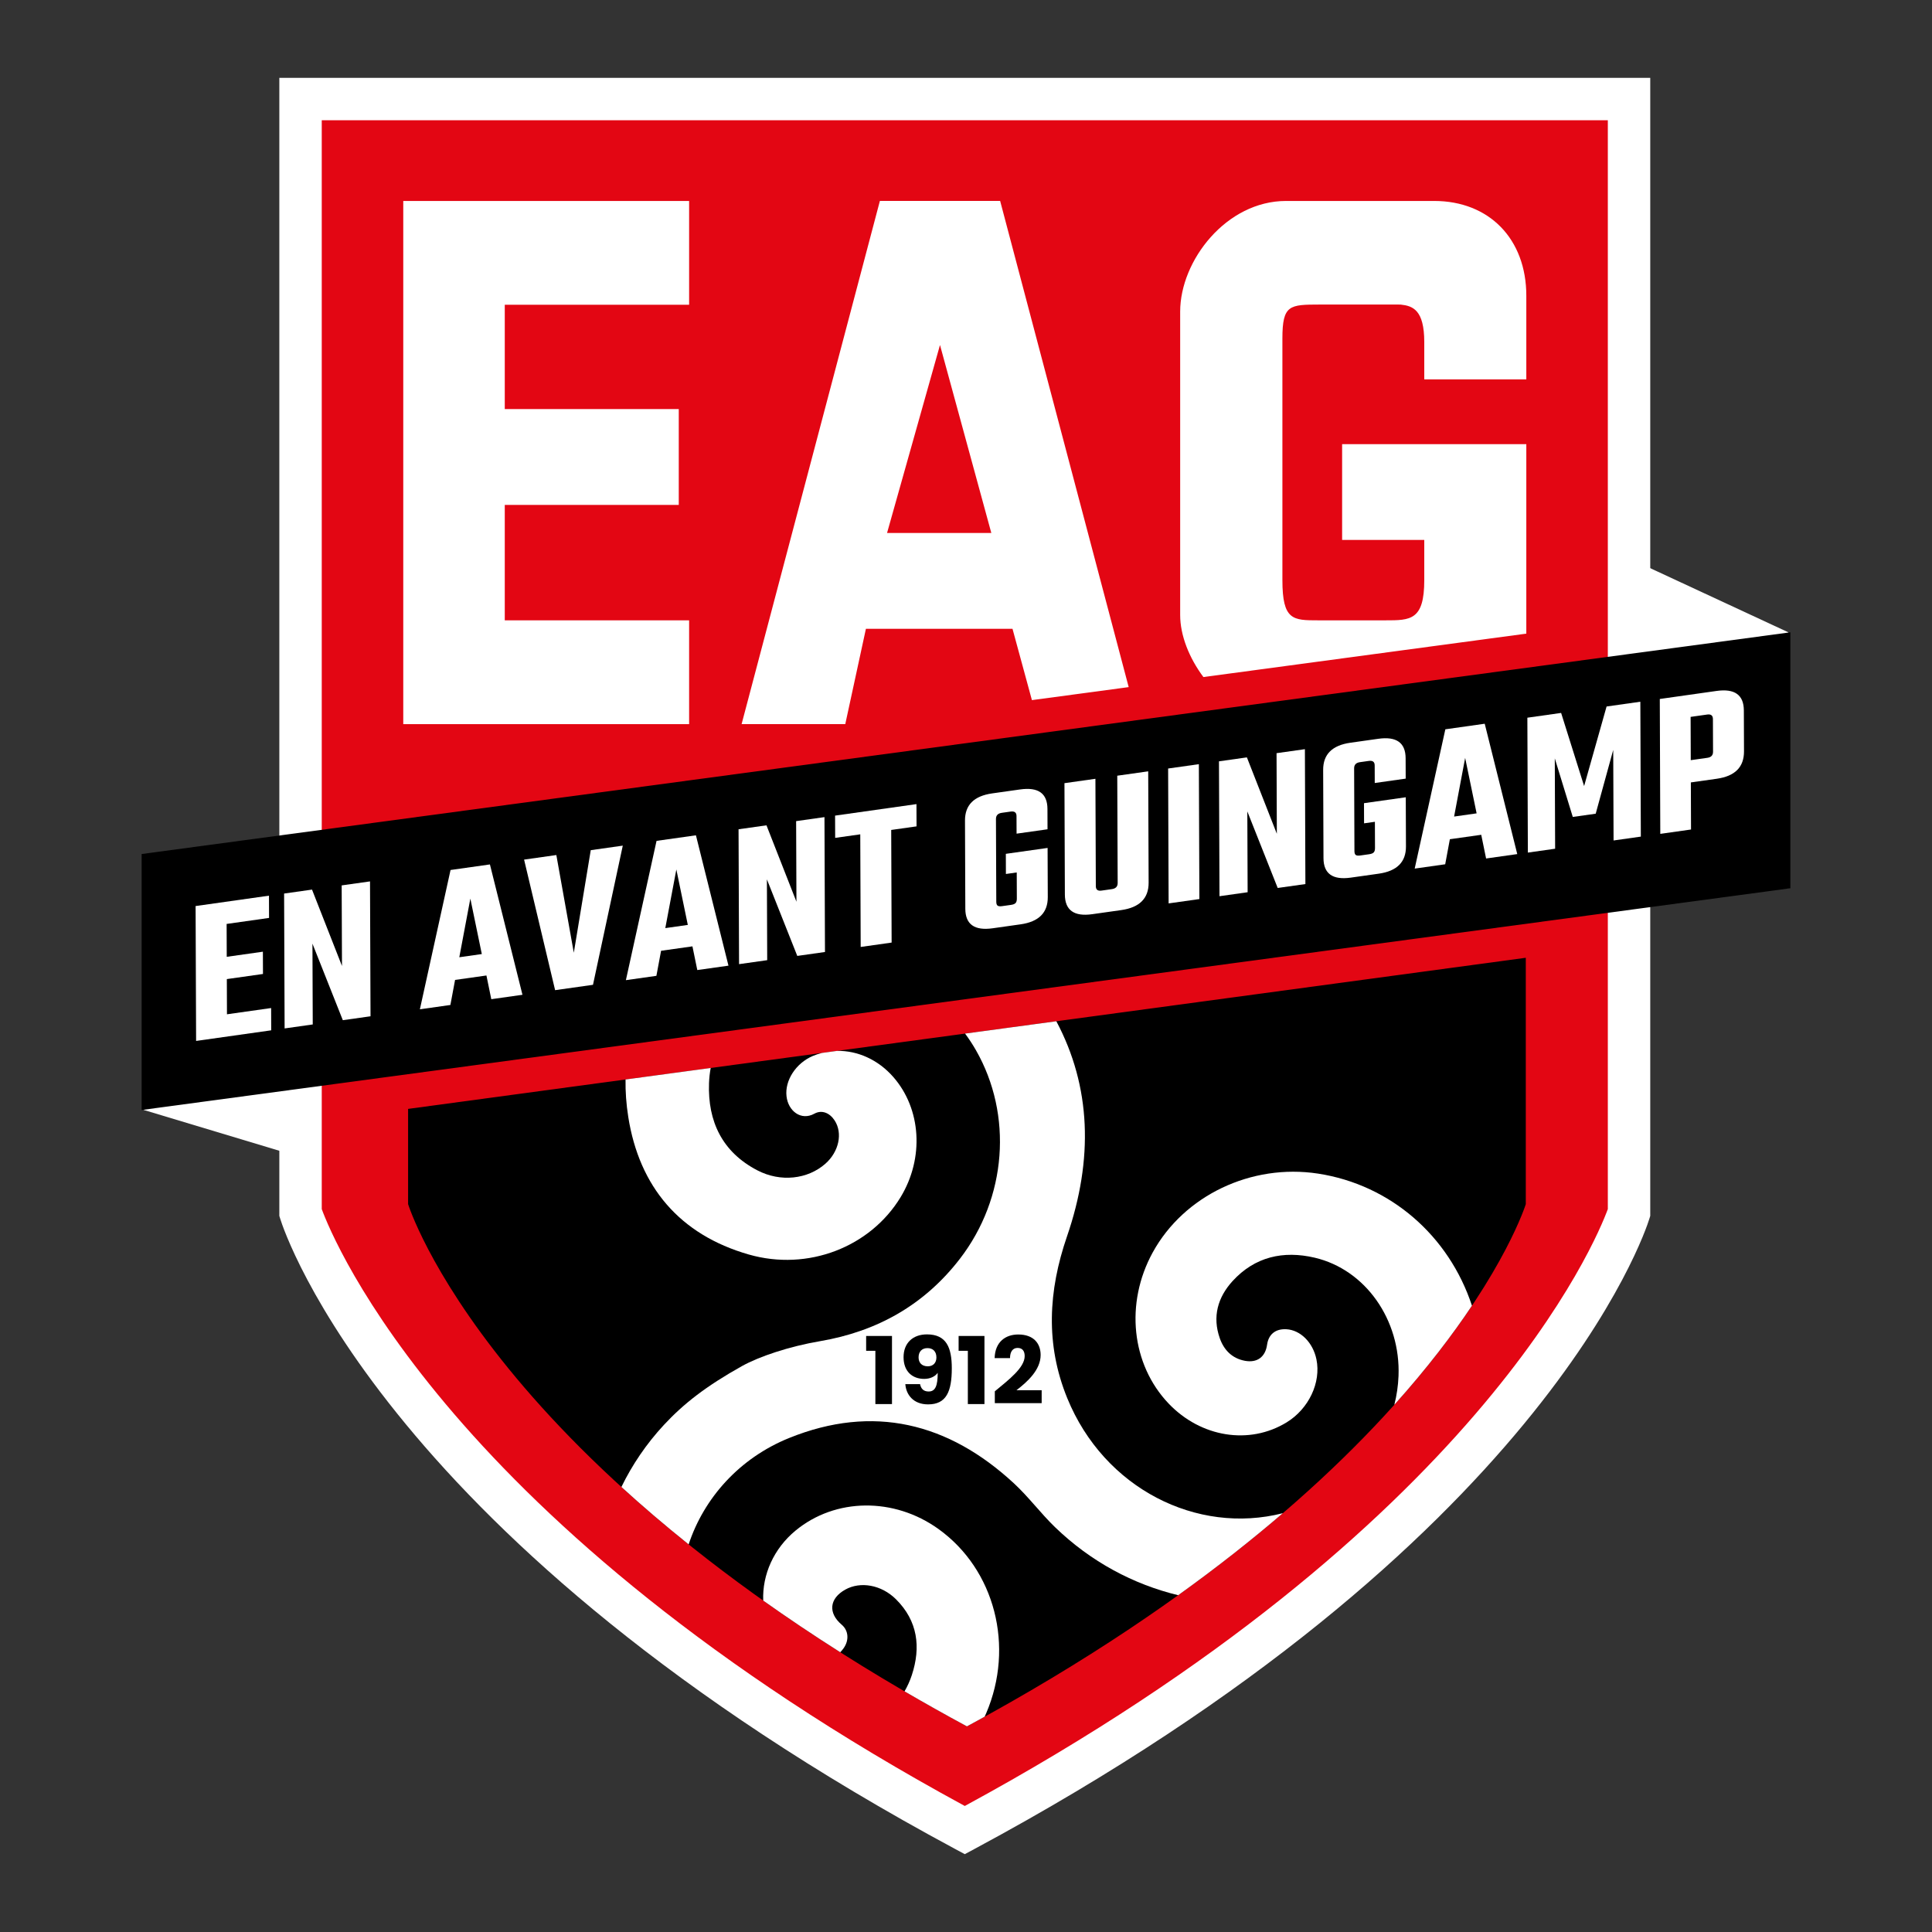 <?xml version="1.0" encoding="UTF-8"?>
<!-- Generator: Adobe Illustrator 22.0.1, SVG Export Plug-In . SVG Version: 6.00 Build 0)  -->
<svg version="1.1" id="Calque_1" xmlns="http://www.w3.org/2000/svg" xmlns:xlink="http://www.w3.org/1999/xlink" x="0px" y="0px" viewBox="0 0 800 800" style="enable-background:new 0 0 800 800;" xml:space="preserve">
<rect x="0" y="0" width="800" height="800" fill="#333333" stroke="none"/>
<style type="text/css">
	.st0{fill-rule:evenodd;clip-rule:evenodd;fill:#FFFFFF;}
	.st1{fill-rule:evenodd;clip-rule:evenodd;fill:#E30613;}
	.st2{fill:#FFFFFF;}
	.st3{fill-rule:evenodd;clip-rule:evenodd;}
</style>
<polygon class="st0" points="740.499,367.808 631.397,317.143 631.397,211.148 740.499,261.821 "/>
<polygon class="st0" points="214.64,506.297 59.552,459.619 59.552,353.603 214.64,362.945 "/>
<path class="st1" d="M124.446,41.012V502.136c0,0,40.144,129.461,275.054,255.662  C634.409,631.597,674.553,502.136,674.553,502.136V41.012H124.446z"/>
<path class="st2" d="M399.499,767.769l-4.157-2.231  c-235.373-126.448-277.603-255.369-279.283-260.798l-0.394-1.272V32.231h567.67V503.468  l-0.394,1.272c-1.681,5.429-43.91,134.35-279.284,260.798L399.499,767.769z   M133.23,500.661c4.676,12.755,53.027,131.408,266.269,247.155  C612.645,632.119,661.05,513.523,665.768,500.654V49.797H133.23V500.661z"/>
<g>
	<polygon class="st2" points="285.348,256.868 209.014,256.868 209.014,209.074 281.063,209.074    281.063,169.388 209.014,169.388 209.014,126.192 285.348,126.192 285.348,83.223    166.983,83.223 166.983,299.851 285.348,299.851  "/>
	<path class="st2" d="M414.141,83.208h-49.801l-57.259,216.635h42.93l8.545-39.466h60.701   l8.036,29.529l40.072-5.389L414.141,83.208z M367.31,220.692l21.921-77.837   l21.253,77.837H367.31z"/>
	<path class="st2" d="M632.016,183.905h-76.274v39.679h34.016v16.649   c0,16.635-5.713,16.635-16.088,16.635h-27.798c-10.509,0-14.858,0-14.858-16.67   V140.169c0-14.02,2.984-14.027,15.551-14.062h32.328   c0.426,0.007,0.831,0.007,1.18,0.028c4.899,0.533,9.685,2.16,9.685,15.498   v15.476h42.258v-34.641c0-23.478-15.334-39.253-38.155-39.253h-61.341   c-24.686,0-43.836,24.636-43.836,45.825v125.624c0,8.38,3.663,17.7,9.623,25.692   l133.709-17.981V183.905z"/>
</g>
<g>
	<polygon class="st3" points="741.352,367.808 58.648,459.621 58.648,353.634 741.352,261.821  "/>
	<path class="st2" d="M93.981,419.996l18.287-2.587l0.032,9.223l-31.099,4.398   l-0.21-55.852l30.381-4.299l0.036,9.216l-17.569,2.487l0.05,13.615l14.965-2.118   l0.036,9.223l-14.965,2.118L93.981,419.996z"/>
	<path class="st2" d="M141.48,366.624l11.735-1.656l0.21,55.852l-11.469,1.62   l-12.577-31.699l0.124,33.461l-11.65,1.649l-0.21-55.852l11.558-1.634   l12.407,31.628L141.48,366.624z"/>
	<path class="st2" d="M203.435,413.743l-2.014-9.813l-12.986,1.833l-1.936,10.374   l-12.634,1.791l12.695-57.678l16.308-2.309l13.473,53.976L203.435,413.743z    M190.187,396.376l9.323-1.322l-4.747-22.959L190.187,396.376z"/>
	<path class="st2" d="M244.617,352.036l13.263-1.876l-12.336,57.628l-15.683,2.217   l-12.847-54.061l13.355-1.89l7.234,40.446L244.617,352.036z"/>
	<path class="st2" d="M288.737,401.677l-2.014-9.813l-12.986,1.833l-1.936,10.374   l-12.634,1.791l12.695-57.678l16.308-2.302l13.473,53.976L288.737,401.677z    M275.488,384.31l9.323-1.322l-4.747-22.959L275.488,384.31z"/>
	<path class="st2" d="M329.66,340.013l11.735-1.663l0.21,55.852l-11.469,1.62   l-12.577-31.699l0.124,33.461l-11.654,1.649l-0.21-55.852l11.561-1.634   l12.407,31.635L329.66,340.013z"/>
	<path class="st2" d="M379.486,332.964l0.036,9.216l-10.492,1.485l0.174,46.635   l-12.812,1.812l-0.174-46.635l-10.392,1.471l-0.036-9.216L379.486,332.964z"/>
	<path class="st2" d="M433.756,343.388l-12.812,1.812l-0.028-7.291   c0-1.464-0.817-2.082-2.423-1.855l-3.674,0.519   c-1.62,0.234-2.416,1.08-2.416,2.544l0.135,34.25   c0,0.817,0.178,1.364,0.54,1.634c0.355,0.27,0.988,0.341,1.883,0.213   l3.674-0.519c0.895-0.121,1.521-0.377,1.876-0.746   c0.362-0.37,0.54-0.973,0.54-1.791l-0.043-10.893l-4.484,0.632l-0.028-8.342   l17.288-2.444l0.078,20.379c0.028,6.438-3.723,10.19-11.256,11.256l-11.561,1.634   c-7.525,1.066-11.298-1.62-11.327-8.058l-0.135-36.538   c-0.028-6.438,3.723-10.19,11.256-11.256l11.561-1.634   c7.525-1.066,11.298,1.62,11.327,8.058L433.756,343.388z"/>
	<path class="st2" d="M462.634,321.204l12.812-1.812l0.178,46.103   c0.021,6.502-3.759,10.282-11.341,11.355l-12.009,1.698   c-7.532,1.066-11.305-1.649-11.334-8.15l-0.171-46.103l12.819-1.812   l0.171,44.433c0,1.464,0.775,2.089,2.331,1.869l4.299-0.611   c1.613-0.227,2.416-1.073,2.416-2.537L462.634,321.204z"/>
	<path class="st2" d="M483.696,318.226l12.727-1.798l0.213,55.852l-12.734,1.798   L483.696,318.226z"/>
	<path class="st2" d="M528.591,311.874l11.739-1.656l0.206,55.852l-11.469,1.62   l-12.577-31.699l0.128,33.461l-11.654,1.649l-0.213-55.852l11.561-1.634   l12.4,31.628L528.591,311.874z"/>
	<path class="st2" d="M582.069,322.412l-12.812,1.812l-0.028-7.291   c-0.007-1.464-0.817-2.082-2.43-1.855l-3.674,0.519   c-1.62,0.234-2.416,1.08-2.409,2.544l0.128,34.25   c0,0.817,0.178,1.364,0.54,1.634c0.362,0.27,0.988,0.341,1.89,0.213   l3.667-0.519c0.895-0.121,1.521-0.377,1.876-0.746   c0.362-0.369,0.54-0.973,0.54-1.791l-0.043-10.893l-4.484,0.632l-0.028-8.342   l17.296-2.444l0.078,20.379c0.021,6.438-3.731,10.19-11.263,11.256l-11.554,1.634   c-7.532,1.066-11.305-1.62-11.334-8.058l-0.135-36.538   c-0.028-6.438,3.731-10.19,11.256-11.256l11.561-1.634   c7.525-1.066,11.305,1.62,11.327,8.058L582.069,322.412z"/>
	<path class="st2" d="M615.36,355.482l-2.011-9.813l-12.989,1.833l-1.933,10.374   l-12.634,1.791l12.691-57.678l16.308-2.309l13.473,53.976L615.36,355.482z    M602.114,338.115l9.323-1.322l-4.747-22.959L602.114,338.115z"/>
	<path class="st2" d="M643.946,351.439l-11.291,1.599l-0.206-55.852l13.977-1.975   l9.522,30.285l9.302-32.95l13.977-1.975l0.206,55.852l-11.291,1.599   l-0.142-37.497l-7.255,26.412l-9.493,1.343l-7.447-24.252L643.946,351.439z"/>
	<path class="st2" d="M687.285,289.434l23.478-3.326c7.532-1.066,11.298,1.627,11.327,8.065   l0.064,16.947c0.021,6.502-3.723,10.275-11.256,11.341l-10.751,1.521   l0.071,19.498l-12.727,1.805L687.285,289.434z M709.334,311.27l-0.05-13.529   c-0.007-1.457-0.789-2.089-2.345-1.869l-6.893,0.974l0.064,17.921l6.893-0.974   C708.56,313.572,709.341,312.733,709.334,311.27z"/>
</g>
<g>
	<path d="M168.983,498.592c0,0,33.77,109.509,231.403,216.261   C598.026,608.101,631.803,498.592,631.803,498.592v-102l-462.82,62.577V498.592z"/>
	<g>
		<path class="st2" d="M545.753,485.962c-27.621-4.227-55.504,9.074-68.441,32.649    c-11.533,21.043-8.855,46.358,6.592,62.569    c13.374,14.021,33.413,17.23,48.839,7.807    c9.19-5.617,14.349-16.517,12.362-26.122c-1.448-6.993-6.629-12.151-12.486-12.457    c-4.453-0.226-7.342,2.096-7.946,6.403c-0.706,5.064-4.082,7.604-9.168,6.672    c-5.326-0.99-8.702-4.468-10.42-9.357c-3.129-8.892-0.844-16.91,5.268-23.626    c9.241-10.129,21.029-12.755,34.024-9.721c21.043,4.933,35.625,25.729,34.723,48.977    c-0.159,4.076-0.751,8.069-1.732,11.934    c13.751-15.314,24.232-29.193,32.139-41.031    C599.968,511.718,575.784,490.57,545.753,485.962z"/>
		<path class="st2" d="M260.148,462.474c4.555,28.902,21.254,48.773,49.894,56.988    c24.536,7.036,50.367-3.1,62.904-23.779    c9.787-16.161,8.542-36.476-3.042-49.719    c-6.258-7.16-14.782-10.952-23.256-10.817l-6.346,0.858    c-1.27,0.331-2.528,0.739-3.76,1.263c-6.942,2.947-11.613,10.107-10.863,16.663    c0.684,6.127,6.018,10.26,11.533,7.225c3.121-1.717,6.367-0.313,8.397,2.809    c3.42,5.268,1.776,12.952-3.835,17.907c-7.305,6.447-18.533,7.764-28.181,2.736    c-14.509-7.553-20.563-20.236-20.003-36.062c0.076-2.14,0.313-4.248,0.686-6.319    l-35.253,4.766C258.945,451.986,259.309,457.145,260.148,462.474z"/>
		<path class="st2" d="M404.104,434.845c15.368,26.842,12.785,61.18-6.614,86.37    c-14.72,19.108-34.272,30.11-57.905,34.133    c-12.995,2.212-25.292,6.41-32.249,10.26    c-15.011,8.39-24.303,15.666-32.445,24.441    c-7.233,7.794-13.101,16.474-17.585,25.672    c8.484,7.737,17.746,15.682,27.849,23.781    c6.339-19.221,21.068-35.753,41.601-44.054    c34.737-14.051,65.953-6.36,93.108,18.788    c6.039,5.588,11.016,12.333,16.939,18.074    c14.9,14.428,32.616,23.77,51.059,28.23    c16.127-11.573,30.517-22.944,43.341-33.961    c-35.569,9.06-74.006-10.218-89.271-47.619    c-9.074-22.215-7.88-44.4-0.124-66.957    c11.007-32.005,9.995-62.05-4.405-89.128l-37.79,5.11    C401.23,430.159,402.732,432.447,404.104,434.845z"/>
		<path class="st2" d="M388.605,633.133c-18.402-13.221-42.719-12.952-59.2,0.662    c-9.009,7.439-13.802,18.244-13.372,28.973    c9.967,7.07,20.588,14.211,31.896,21.388c0.499-0.506,0.973-1.063,1.414-1.69    c2.365-3.369,1.979-7.342-0.815-9.714c-5.734-4.861-5.115-10.856,1.499-14.538    c6.25-3.485,14.917-2.016,20.992,4.017c9.016,8.957,10.362,19.821,6.541,31.419    c-0.775,2.351-1.793,4.587-3.011,6.7c8.286,4.833,16.891,9.67,25.837,14.502    c2.472-1.335,4.911-2.671,7.332-4.007c0.202-0.447,0.412-0.888,0.606-1.34    C420.206,681.805,411.977,649.92,388.605,633.133z"/>
	</g>
	<g>
		<path d="M362.474,559.341h-3.823v-6.139h10.701v28.203h-6.878V559.341z"/>
		<path d="M380.981,573.14c0.387,1.968,1.506,3.048,3.556,3.048    c2.782,0,3.748-2.359,3.748-7.724c-1.123,1.585-3.208,2.508-5.603,2.508    c-4.828,0-8.538-3.013-8.538-9.003c0-5.72,3.709-9.429,9.696-9.429    c8.037,0,10.279,5.45,10.279,14.027c0,9.621-2.242,14.958-9.813,14.958    c-6.147,0-9.12-4.057-9.429-8.385H380.981z M387.746,562.084    c0-2.508-1.471-3.858-3.709-3.858c-2.281,0-3.674,1.464-3.674,3.823    c0,2.125,1.236,3.709,3.827,3.709C386.353,565.757,387.746,564.365,387.746,562.084z"/>
		<path d="M400.764,559.341h-3.823v-6.139h10.701v28.203h-6.878V559.341z"/>
		<path d="M411.934,576.111c5.99-4.946,12.364-9.849,12.364-14.602    c0-2.047-0.924-3.361-2.935-3.361c-1.975,0-3.134,1.542-3.134,4.214h-6.374    c0.192-6.843,4.64-9.778,9.778-9.778c6.409,0,9.273,3.745,9.273,8.499    c0,6.182-5.528,11.128-10.005,14.567h10.431v5.372h-19.399V576.111z"/>
	</g>
</g>
</svg>